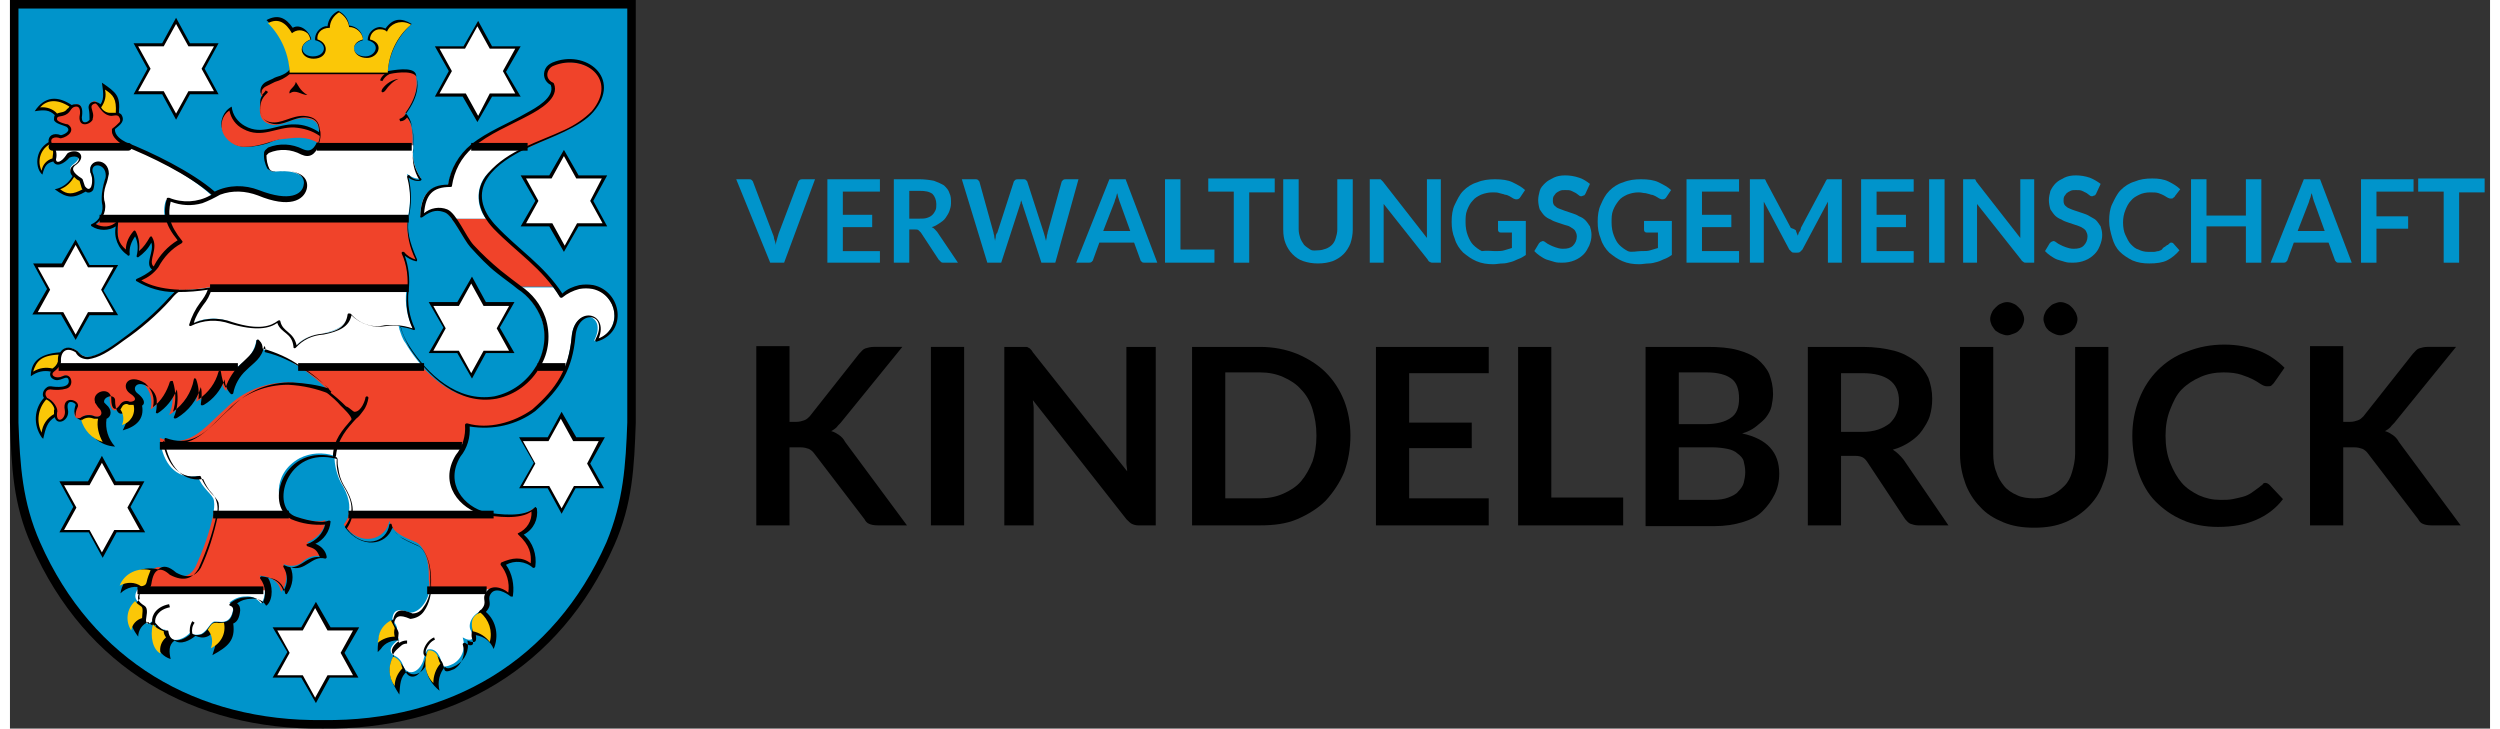 <?xml version="1.0" encoding="utf-8" standalone="no"?><!-- Generator: Adobe Illustrator 26.2.0, SVG Export Plug-In . SVG Version: 6.00 Build 0)  --><svg xmlns="http://www.w3.org/2000/svg" xmlns:xlink="http://www.w3.org/1999/xlink" height="51" id="Ebene_1" style="enable-background:new 0 0 321 94.3;" version="1.1" viewBox="0 0 321 94.3" width="175" x="0px" xml:space="preserve" y="0px">
<rect x="0" y="0" width="321" height="94.3" fill="#333333" stroke="none"/>
<style type="text/css">
	.st0{enable-background:new    ;}
	.st1{fill:#0094CB;}
	.st2{clip-path:url(#SVGID_00000033346266386357085550000001508326809301885096_);}
	.st3{fill:#F0432A;}
	.st4{fill:#FFFFFF;}
	.st5{fill:#FBC707;}
	.st6{fill:none;stroke:#000000;stroke-linecap:round;}
	.st7{fill:none;stroke:#000000;}
</style>
<g id="Gruppe_73" transform="translate(-214 -23)">
	<g id="Gruppe_12" transform="translate(0 17)">
		<g class="st0">
			<path class="st1" d="M308,29.2h1.6c0.2,0,0.3,0,0.4,0.1s0.2,0.2,0.2,0.3l2.5,6.6c0.1,0.2,0.2,0.5,0.2,0.7     c0.1,0.3,0.2,0.5,0.2,0.8c0.1-0.6,0.3-1.1,0.4-1.5l2.5-6.6c0-0.1,0.1-0.2,0.2-0.3c0.1-0.1,0.3-0.1,0.4-0.1h1.6L314.2,40h-1.8     L308,29.2z"/>
			<path class="st1" d="M326.6,29.2v1.6h-4.8v3h3.8v1.6h-3.8v3.1h4.8V40h-6.8V29.2H326.6z"/>
			<path class="st1" d="M330.4,35.8V40h-2V29.2h3.3c0.7,0,1.4,0.1,1.9,0.2c0.5,0.2,1,0.4,1.3,0.6c0.3,0.3,0.6,0.6,0.7,1     c0.2,0.4,0.2,0.8,0.2,1.3c0,0.4-0.1,0.7-0.2,1c-0.1,0.3-0.3,0.6-0.5,0.9c-0.2,0.3-0.5,0.5-0.8,0.7c-0.3,0.2-0.6,0.4-1,0.5     c0.3,0.1,0.5,0.4,0.7,0.6l2.7,4h-1.8c-0.2,0-0.3,0-0.4-0.1c-0.1-0.1-0.2-0.2-0.3-0.3l-2.3-3.5c-0.1-0.1-0.2-0.2-0.3-0.3     c-0.1-0.1-0.3-0.1-0.5-0.1H330.4z M330.4,34.3h1.3c0.4,0,0.7,0,1-0.1c0.3-0.1,0.5-0.2,0.7-0.4c0.2-0.2,0.3-0.4,0.4-0.6     c0.1-0.2,0.1-0.5,0.1-0.8c0-0.5-0.2-1-0.5-1.3c-0.4-0.3-0.9-0.4-1.7-0.4h-1.3V34.3z"/>
			<path class="st1" d="M337.2,29.2h1.7c0.2,0,0.3,0,0.4,0.1c0.1,0.1,0.2,0.2,0.2,0.3l1.8,6.5c0,0.2,0.1,0.3,0.1,0.5     s0.1,0.4,0.1,0.6c0-0.2,0.1-0.4,0.1-0.6c0-0.2,0.1-0.4,0.2-0.5l2.1-6.5c0-0.1,0.1-0.2,0.2-0.3c0.1-0.1,0.3-0.1,0.4-0.1h0.6     c0.2,0,0.3,0,0.4,0.1c0.1,0.1,0.2,0.2,0.2,0.3l2.1,6.5c0.1,0.3,0.2,0.7,0.3,1.1c0-0.2,0.1-0.4,0.1-0.6c0-0.2,0.1-0.3,0.1-0.5     l1.8-6.5c0-0.1,0.1-0.2,0.2-0.3c0.1-0.1,0.3-0.1,0.4-0.1h1.6L349.3,40h-1.8l-2.4-7.4c0-0.1-0.1-0.2-0.1-0.3     c0-0.1-0.1-0.2-0.1-0.4c0,0.1-0.1,0.2-0.1,0.4c0,0.1-0.1,0.2-0.1,0.3l-2.4,7.4h-1.8L337.2,29.2z"/>
			<path class="st1" d="M362.5,40h-1.6c-0.2,0-0.3,0-0.4-0.1c-0.1-0.1-0.2-0.2-0.2-0.3l-0.8-2.2H355l-0.8,2.2c0,0.1-0.1,0.2-0.2,0.3     c-0.1,0.1-0.3,0.1-0.4,0.1h-1.6l4.3-10.8h2.1L362.5,40z M355.5,35.9h3.5l-1.3-3.6c-0.1-0.2-0.1-0.3-0.2-0.6     c-0.1-0.2-0.1-0.5-0.2-0.7c-0.1,0.3-0.1,0.5-0.2,0.7c-0.1,0.2-0.1,0.4-0.2,0.6L355.5,35.9z"/>
			<path class="st1" d="M365.6,38.3h4.3V40h-6.4V29.2h2V38.3z"/>
			<path class="st1" d="M377.7,29.2v1.7h-3.3V40h-2v-9.2h-3.3v-1.7H377.7z"/>
			<path class="st1" d="M383.3,38.4c0.4,0,0.7-0.1,1-0.2s0.6-0.3,0.8-0.5c0.2-0.2,0.4-0.5,0.5-0.9c0.1-0.3,0.2-0.7,0.2-1.1v-6.5h2     v6.5c0,0.6-0.1,1.2-0.3,1.8c-0.2,0.5-0.5,1-0.9,1.4s-0.9,0.7-1.4,0.9c-0.6,0.2-1.2,0.3-1.9,0.3c-0.7,0-1.3-0.1-1.9-0.3     c-0.6-0.2-1-0.5-1.4-0.9s-0.7-0.9-0.9-1.4c-0.2-0.5-0.3-1.1-0.3-1.8v-6.5h2v6.5c0,0.4,0.1,0.8,0.2,1.1s0.3,0.6,0.5,0.9     c0.2,0.2,0.5,0.4,0.8,0.6S383,38.4,383.3,38.4z"/>
			<path class="st1" d="M391.2,29.2c0.1,0,0.1,0,0.2,0c0,0,0.1,0.1,0.1,0.1c0,0,0.1,0.1,0.2,0.2l5.7,7.3c0-0.2,0-0.3,0-0.5     c0-0.2,0-0.3,0-0.5v-6.6h1.8V40h-1c-0.2,0-0.3,0-0.4-0.1c-0.1,0-0.2-0.1-0.3-0.3l-5.7-7.2c0,0.2,0,0.3,0,0.5c0,0.2,0,0.3,0,0.4     V40h-1.8V29.2h1.1C391,29.2,391.1,29.2,391.2,29.2z"/>
			<path class="st1" d="M406.2,38.5c0.5,0,0.9,0,1.2-0.1c0.3-0.1,0.7-0.2,1-0.3v-2H407c-0.1,0-0.2,0-0.3-0.1s-0.1-0.2-0.1-0.3v-1.1     h3.6V39c-0.3,0.2-0.6,0.4-0.9,0.5c-0.3,0.1-0.6,0.3-1,0.4s-0.7,0.2-1.1,0.2s-0.8,0.1-1.2,0.1c-0.8,0-1.5-0.1-2.2-0.4     c-0.7-0.3-1.2-0.7-1.7-1.1c-0.5-0.5-0.9-1.1-1.1-1.8c-0.3-0.7-0.4-1.4-0.4-2.2c0-0.8,0.1-1.6,0.4-2.2s0.6-1.3,1.1-1.8     s1.1-0.9,1.8-1.1c0.7-0.3,1.5-0.4,2.3-0.4c0.9,0,1.7,0.1,2.3,0.4c0.6,0.3,1.2,0.6,1.6,1l-0.6,0.9c-0.1,0.2-0.3,0.3-0.5,0.3     c-0.1,0-0.2,0-0.4-0.1c-0.2-0.1-0.3-0.2-0.5-0.3s-0.4-0.2-0.6-0.2c-0.2-0.1-0.4-0.1-0.7-0.2s-0.5-0.1-0.9-0.1     c-0.5,0-1,0.1-1.5,0.3c-0.4,0.2-0.8,0.4-1.1,0.8c-0.3,0.3-0.5,0.7-0.7,1.2c-0.2,0.5-0.2,1-0.2,1.6c0,0.6,0.1,1.2,0.3,1.7     s0.4,0.9,0.7,1.2c0.3,0.3,0.7,0.6,1.1,0.8C405.2,38.4,405.7,38.5,406.2,38.5z"/>
			<path class="st1" d="M417.9,31.1c-0.1,0.1-0.1,0.2-0.2,0.2s-0.2,0.1-0.3,0.1c-0.1,0-0.2,0-0.3-0.1c-0.1-0.1-0.3-0.2-0.4-0.3     c-0.2-0.1-0.4-0.2-0.6-0.3c-0.2-0.1-0.5-0.1-0.8-0.1c-0.3,0-0.5,0-0.7,0.1c-0.2,0.1-0.4,0.2-0.5,0.3c-0.1,0.1-0.2,0.3-0.3,0.4     c-0.1,0.2-0.1,0.4-0.1,0.6c0,0.3,0.1,0.5,0.2,0.6s0.3,0.3,0.6,0.4s0.5,0.2,0.8,0.3s0.6,0.2,0.9,0.3s0.6,0.2,0.9,0.4     c0.3,0.1,0.6,0.3,0.8,0.5s0.4,0.5,0.6,0.8c0.1,0.3,0.2,0.7,0.2,1.1c0,0.5-0.1,0.9-0.3,1.4c-0.2,0.4-0.4,0.8-0.7,1.1     c-0.3,0.3-0.7,0.6-1.2,0.8c-0.5,0.2-1,0.3-1.6,0.3c-0.3,0-0.7,0-1-0.1s-0.7-0.2-1-0.3s-0.6-0.3-0.9-0.5s-0.5-0.4-0.7-0.6l0.6-1     c0.1-0.1,0.1-0.1,0.2-0.2c0.1,0,0.2-0.1,0.3-0.1c0.1,0,0.3,0.1,0.4,0.2c0.1,0.1,0.3,0.2,0.5,0.3s0.4,0.2,0.7,0.3s0.6,0.2,1,0.2     c0.6,0,1-0.1,1.3-0.4s0.5-0.7,0.5-1.2c0-0.3-0.1-0.5-0.2-0.7c-0.1-0.2-0.3-0.3-0.6-0.5s-0.5-0.2-0.8-0.3     c-0.3-0.1-0.6-0.2-0.9-0.3c-0.3-0.1-0.6-0.2-0.9-0.4c-0.3-0.1-0.6-0.3-0.8-0.5c-0.2-0.2-0.4-0.5-0.6-0.8     c-0.1-0.3-0.2-0.8-0.2-1.2c0-0.4,0.1-0.8,0.2-1.2s0.4-0.7,0.7-1c0.3-0.3,0.7-0.5,1.1-0.7c0.4-0.2,0.9-0.3,1.5-0.3     c0.6,0,1.2,0.1,1.8,0.3s1,0.5,1.4,0.8L417.9,31.1z"/>
			<path class="st1" d="M425.1,38.5c0.5,0,0.9,0,1.2-0.1c0.3-0.1,0.7-0.2,1-0.3v-2h-1.4c-0.1,0-0.2,0-0.3-0.1     c-0.1-0.1-0.1-0.2-0.1-0.3v-1.1h3.6V39c-0.3,0.2-0.6,0.4-0.9,0.5s-0.6,0.3-1,0.4s-0.7,0.2-1.1,0.2s-0.8,0.1-1.2,0.1     c-0.8,0-1.5-0.1-2.2-0.4c-0.7-0.3-1.2-0.7-1.7-1.1c-0.5-0.5-0.9-1.1-1.1-1.8c-0.3-0.7-0.4-1.4-0.4-2.2c0-0.8,0.1-1.6,0.4-2.2     c0.3-0.7,0.6-1.3,1.1-1.8c0.5-0.5,1.1-0.9,1.8-1.1c0.7-0.3,1.5-0.4,2.3-0.4c0.9,0,1.7,0.1,2.3,0.4s1.2,0.6,1.6,1l-0.6,0.9     c-0.1,0.2-0.3,0.3-0.5,0.3c-0.1,0-0.2,0-0.4-0.1c-0.2-0.1-0.3-0.2-0.5-0.3s-0.4-0.2-0.6-0.2c-0.2-0.1-0.4-0.1-0.7-0.2     c-0.3,0-0.5-0.1-0.9-0.1c-0.5,0-1,0.1-1.5,0.3c-0.4,0.2-0.8,0.4-1.1,0.8s-0.5,0.7-0.7,1.2c-0.2,0.5-0.2,1-0.2,1.6     c0,0.6,0.1,1.2,0.3,1.7c0.2,0.5,0.4,0.9,0.7,1.2s0.7,0.6,1.1,0.8S424.6,38.5,425.1,38.5z"/>
			<path class="st1" d="M437.8,29.2v1.6H433v3h3.8v1.6H433v3.1h4.8V40H431V29.2H437.8z"/>
			<path class="st1" d="M445.2,36c0.1,0.2,0.1,0.3,0.2,0.5c0.1-0.2,0.1-0.4,0.2-0.5s0.2-0.3,0.2-0.5l3.2-6c0-0.1,0.1-0.1,0.1-0.2     c0,0,0.1-0.1,0.1-0.1c0.1,0,0.1,0,0.2,0c0.1,0,0.1,0,0.2,0h1.5V40h-1.8v-7c0-0.1,0-0.3,0-0.4c0-0.2,0-0.3,0-0.5l-3.3,6.2     c-0.1,0.1-0.2,0.2-0.3,0.3c-0.1,0.1-0.3,0.1-0.4,0.1h-0.3c-0.2,0-0.3,0-0.4-0.1s-0.2-0.2-0.3-0.3l-3.3-6.2c0,0.2,0,0.3,0,0.5     c0,0.2,0,0.3,0,0.4v7h-1.8V29.2h1.5c0.1,0,0.2,0,0.2,0c0.1,0,0.1,0,0.2,0c0.1,0,0.1,0.1,0.1,0.1s0.1,0.1,0.1,0.2l3.2,6     C445.1,35.7,445.2,35.8,445.2,36z"/>
			<path class="st1" d="M460.4,29.2v1.6h-4.8v3h3.8v1.6h-3.8v3.1h4.8V40h-6.8V29.2H460.4z"/>
			<path class="st1" d="M464.4,40h-2V29.2h2V40z"/>
			<path class="st1" d="M468.1,29.2c0.1,0,0.1,0,0.2,0s0.1,0.1,0.1,0.1c0,0,0.1,0.1,0.1,0.2l5.7,7.3c0-0.2,0-0.3,0-0.5     c0-0.2,0-0.3,0-0.5v-6.6h1.8V40h-1c-0.2,0-0.3,0-0.4-0.1s-0.2-0.1-0.3-0.3l-5.7-7.2c0,0.2,0,0.3,0,0.5c0,0.2,0,0.3,0,0.4V40h-1.8     V29.2h1.1C468,29.2,468,29.2,468.1,29.2z"/>
			<path class="st1" d="M484,31.1c-0.1,0.1-0.1,0.2-0.2,0.2c-0.1,0-0.2,0.1-0.3,0.1s-0.2,0-0.3-0.1c-0.1-0.1-0.3-0.2-0.4-0.3     c-0.2-0.1-0.4-0.2-0.6-0.3c-0.2-0.1-0.5-0.1-0.8-0.1c-0.3,0-0.5,0-0.7,0.1c-0.2,0.1-0.4,0.2-0.5,0.3c-0.1,0.1-0.2,0.3-0.3,0.4     c-0.1,0.2-0.1,0.4-0.1,0.6c0,0.3,0.1,0.5,0.2,0.6s0.3,0.3,0.6,0.4c0.2,0.1,0.5,0.2,0.8,0.3c0.3,0.1,0.6,0.2,0.9,0.3     s0.6,0.2,0.9,0.4s0.6,0.3,0.8,0.5c0.2,0.2,0.4,0.5,0.6,0.8c0.1,0.3,0.2,0.7,0.2,1.1c0,0.5-0.1,0.9-0.3,1.4s-0.4,0.8-0.7,1.1     c-0.3,0.3-0.7,0.6-1.2,0.8c-0.5,0.2-1,0.3-1.6,0.3c-0.3,0-0.7,0-1-0.1c-0.3-0.1-0.7-0.2-1-0.3c-0.3-0.1-0.6-0.3-0.9-0.5     s-0.5-0.4-0.7-0.6l0.6-1c0.1-0.1,0.1-0.1,0.2-0.2c0.1,0,0.2-0.1,0.3-0.1c0.1,0,0.3,0.1,0.4,0.2s0.3,0.2,0.5,0.3s0.4,0.2,0.7,0.3     s0.6,0.2,1,0.2c0.6,0,1-0.1,1.3-0.4c0.3-0.3,0.5-0.7,0.5-1.2c0-0.3-0.1-0.5-0.2-0.7c-0.1-0.2-0.3-0.3-0.6-0.5     c-0.2-0.1-0.5-0.2-0.8-0.3c-0.3-0.1-0.6-0.2-0.9-0.3c-0.3-0.1-0.6-0.2-0.9-0.4c-0.3-0.1-0.6-0.3-0.8-0.5     c-0.2-0.2-0.4-0.5-0.6-0.8c-0.1-0.3-0.2-0.8-0.2-1.2c0-0.4,0.1-0.8,0.2-1.2c0.2-0.4,0.4-0.7,0.7-1s0.7-0.5,1.1-0.7     c0.4-0.2,0.9-0.3,1.5-0.3c0.6,0,1.2,0.1,1.8,0.3c0.5,0.2,1,0.5,1.4,0.8L484,31.1z"/>
			<path class="st1" d="M493.7,37.4c0.1,0,0.2,0,0.3,0.1l0.8,0.9c-0.4,0.5-1,1-1.6,1.3c-0.6,0.3-1.4,0.4-2.3,0.4     c-0.8,0-1.5-0.1-2.2-0.4c-0.6-0.3-1.2-0.7-1.6-1.1c-0.5-0.5-0.8-1.1-1-1.8c-0.2-0.7-0.4-1.4-0.4-2.2c0-0.8,0.1-1.6,0.4-2.2     s0.6-1.3,1.1-1.8c0.5-0.5,1.1-0.9,1.8-1.1c0.7-0.3,1.4-0.4,2.3-0.4c0.8,0,1.5,0.1,2.1,0.4c0.6,0.3,1.1,0.6,1.5,1l-0.7,0.9     c0,0.1-0.1,0.1-0.2,0.2s-0.1,0.1-0.3,0.1c-0.1,0-0.2,0-0.4-0.1s-0.3-0.2-0.5-0.3c-0.2-0.1-0.4-0.2-0.7-0.3     c-0.3-0.1-0.6-0.1-1.1-0.1c-0.5,0-1,0.1-1.4,0.3c-0.4,0.2-0.8,0.4-1.1,0.8c-0.3,0.3-0.5,0.7-0.7,1.2c-0.2,0.5-0.3,1-0.3,1.6     c0,0.6,0.1,1.2,0.3,1.6s0.4,0.9,0.7,1.2s0.6,0.6,1,0.7c0.4,0.2,0.8,0.3,1.3,0.3c0.3,0,0.5,0,0.7,0c0.2,0,0.4-0.1,0.6-0.1     c0.2-0.1,0.4-0.1,0.5-0.3s0.3-0.2,0.5-0.4c0,0,0.1-0.1,0.2-0.1C493.5,37.5,493.6,37.4,493.7,37.4z"/>
			<path class="st1" d="M505.4,40h-2v-4.7h-5.1V40h-2V29.2h2v4.7h5.1v-4.7h2V40z"/>
			<path class="st1" d="M517.1,40h-1.6c-0.2,0-0.3,0-0.4-0.1c-0.1-0.1-0.2-0.2-0.2-0.3l-0.8-2.2h-4.5l-0.8,2.2     c0,0.1-0.1,0.2-0.2,0.3s-0.3,0.1-0.4,0.1h-1.6l4.3-10.8h2.1L517.1,40z M510.1,35.9h3.5l-1.3-3.6c-0.1-0.2-0.1-0.3-0.2-0.6     s-0.1-0.5-0.2-0.7c-0.1,0.3-0.1,0.5-0.2,0.7c-0.1,0.2-0.1,0.4-0.2,0.6L510.1,35.9z"/>
			<path class="st1" d="M525.1,29.2v1.6h-4.8V34h4.1v1.6h-4.1V40h-2V29.2H525.1z"/>
			<path class="st1" d="M534.3,29.2v1.7H531V40h-2v-9.2h-3.3v-1.7H534.3z"/>
		</g>
		<g class="st0">
			<path d="M314.8,60.6h1c0.4,0,0.7-0.1,1-0.2c0.3-0.1,0.5-0.3,0.7-0.5l6.4-8.1c0.3-0.3,0.5-0.6,0.8-0.7c0.3-0.1,0.7-0.2,1.1-0.2     h3.7l-7.8,9.6c-0.2,0.3-0.5,0.5-0.7,0.8c-0.2,0.2-0.5,0.4-0.7,0.5c0.4,0.1,0.7,0.3,1,0.5c0.3,0.2,0.6,0.5,0.8,0.9l8,10.8h-3.8     c-0.5,0-0.9-0.1-1.1-0.2c-0.3-0.1-0.5-0.4-0.6-0.6l-6.5-8.5c-0.2-0.3-0.5-0.5-0.7-0.6c-0.3-0.1-0.6-0.2-1.1-0.2h-1.4V74h-4.3     V50.8h4.3V60.6z"/>
			<path d="M337.5,74h-4.3V50.9h4.3V74z"/>
			<path d="M345.5,50.9c0.1,0,0.2,0,0.3,0.1c0.1,0,0.2,0.1,0.3,0.2c0.1,0.1,0.2,0.2,0.3,0.4L358.6,67c0-0.4-0.1-0.7-0.1-1.1     s0-0.7,0-1V50.9h3.8V74H360c-0.3,0-0.6-0.1-0.8-0.2c-0.2-0.1-0.4-0.3-0.7-0.6l-12.1-15.4c0,0.3,0.1,0.7,0.1,1s0,0.6,0,0.9V74     h-3.8V50.9h2.3C345.2,50.9,345.3,50.9,345.5,50.9z"/>
			<path d="M387.5,62.4c0,1.7-0.3,3.3-0.8,4.7c-0.6,1.4-1.4,2.6-2.4,3.7c-1,1-2.3,1.8-3.7,2.4c-1.4,0.6-3,0.8-4.8,0.8h-8.8V50.9h8.8     c1.7,0,3.3,0.3,4.8,0.9c1.4,0.6,2.7,1.4,3.7,2.4c1,1,1.8,2.2,2.4,3.7C387.2,59.2,387.5,60.7,387.5,62.4z M383.1,62.4     c0-1.3-0.2-2.4-0.5-3.4c-0.3-1-0.8-1.9-1.5-2.6c-0.6-0.7-1.4-1.2-2.3-1.6c-0.9-0.4-1.9-0.6-3-0.6h-4.5v16.3h4.5     c1.1,0,2.1-0.2,3-0.6c0.9-0.4,1.7-0.9,2.3-1.6c0.6-0.7,1.1-1.6,1.5-2.6C382.9,64.8,383.1,63.7,383.1,62.4z"/>
			<path d="M405.4,50.9v3.4h-10.3v6.4h8.1V64h-8.1v6.5h10.3V74h-14.6V50.9H405.4z"/>
			<path d="M413.5,70.4h9.3V74h-13.6V50.9h4.3V70.4z"/>
			<path d="M425.7,74V50.9h8c1.5,0,2.8,0.1,3.9,0.4c1.1,0.3,2,0.7,2.6,1.2s1.2,1.2,1.5,1.9c0.3,0.8,0.5,1.6,0.5,2.6     c0,0.5-0.1,1.1-0.2,1.6s-0.4,1-0.7,1.4c-0.3,0.4-0.8,0.8-1.3,1.2c-0.5,0.4-1.1,0.7-1.8,0.9c3.2,0.7,4.8,2.4,4.8,5.2     c0,1-0.2,1.9-0.6,2.7s-0.9,1.5-1.6,2.2s-1.6,1.1-2.6,1.4c-1,0.3-2.2,0.5-3.6,0.5H425.7z M430,60.9h3.4c1.5,0,2.6-0.3,3.3-0.8     c0.8-0.5,1.1-1.4,1.1-2.5c0-1.2-0.3-2.1-1-2.6c-0.7-0.5-1.7-0.8-3.2-0.8H430V60.9z M430,63.9v6.8h4.4c0.8,0,1.5-0.1,2-0.3     c0.5-0.2,1-0.4,1.3-0.8c0.3-0.3,0.6-0.7,0.7-1.1c0.1-0.4,0.2-0.9,0.2-1.4c0-0.5-0.1-1-0.2-1.4s-0.4-0.7-0.8-1     c-0.3-0.3-0.8-0.5-1.3-0.6s-1.2-0.2-1.9-0.2H430z"/>
			<path d="M451,65v9h-4.3V50.9h7.1c1.6,0,2.9,0.2,4.1,0.5c1.1,0.3,2,0.8,2.8,1.4c0.7,0.6,1.2,1.3,1.6,2.1c0.3,0.8,0.5,1.7,0.5,2.7     c0,0.8-0.1,1.5-0.3,2.2c-0.2,0.7-0.6,1.3-1,1.9c-0.4,0.6-1,1.1-1.6,1.5c-0.6,0.4-1.4,0.8-2.2,1c0.5,0.3,1,0.8,1.4,1.3l5.8,8.5     h-3.9c-0.4,0-0.7-0.1-1-0.2c-0.3-0.1-0.5-0.4-0.7-0.6l-4.9-7.4c-0.2-0.3-0.4-0.5-0.6-0.6c-0.2-0.1-0.5-0.2-1-0.2H451z M451,61.9     h2.7c0.8,0,1.5-0.1,2.1-0.3c0.6-0.2,1.1-0.5,1.5-0.8c0.4-0.4,0.7-0.8,0.9-1.3s0.3-1,0.3-1.6c0-1.2-0.4-2.1-1.2-2.7     c-0.8-0.6-2-0.9-3.5-0.9H451V61.9z"/>
			<path d="M476,70.5c0.8,0,1.6-0.1,2.2-0.4c0.7-0.3,1.2-0.7,1.7-1.2c0.5-0.5,0.8-1.1,1-1.8s0.4-1.5,0.4-2.4V50.9h4.3v13.9     c0,1.4-0.2,2.6-0.7,3.8c-0.4,1.2-1.1,2.2-1.9,3c-0.8,0.8-1.8,1.5-3,2s-2.5,0.7-4,0.7c-1.5,0-2.8-0.2-4-0.7s-2.2-1.1-3-2     c-0.8-0.8-1.5-1.9-1.9-3s-0.7-2.4-0.7-3.8V50.9h4.3v13.8c0,0.9,0.1,1.7,0.4,2.4c0.2,0.7,0.6,1.3,1,1.8c0.4,0.5,1,0.9,1.7,1.2     C474.4,70.4,475.2,70.5,476,70.5z M474.7,47.3c0,0.3-0.1,0.6-0.2,0.8c-0.1,0.3-0.3,0.5-0.5,0.7c-0.2,0.2-0.4,0.3-0.7,0.4     c-0.3,0.1-0.5,0.2-0.8,0.2c-0.3,0-0.5-0.1-0.8-0.2c-0.3-0.1-0.5-0.3-0.7-0.4c-0.2-0.2-0.3-0.4-0.5-0.7c-0.1-0.3-0.2-0.5-0.2-0.8     s0.1-0.6,0.2-0.8c0.1-0.3,0.3-0.5,0.5-0.7c0.2-0.2,0.4-0.4,0.7-0.5c0.2-0.1,0.5-0.2,0.8-0.2c0.3,0,0.6,0.1,0.8,0.2     c0.3,0.1,0.5,0.3,0.7,0.5c0.2,0.2,0.4,0.4,0.5,0.7C474.6,46.8,474.7,47,474.7,47.3z M481.6,47.3c0,0.3-0.1,0.6-0.2,0.8     c-0.1,0.3-0.3,0.5-0.5,0.7c-0.2,0.2-0.4,0.3-0.7,0.4c-0.3,0.1-0.5,0.2-0.8,0.2c-0.3,0-0.6-0.1-0.8-0.2c-0.3-0.1-0.5-0.3-0.7-0.4     c-0.2-0.2-0.4-0.4-0.5-0.7c-0.1-0.3-0.2-0.5-0.2-0.8s0.1-0.6,0.2-0.8c0.1-0.3,0.3-0.5,0.5-0.7s0.4-0.4,0.7-0.5     c0.3-0.1,0.5-0.2,0.8-0.2c0.3,0,0.6,0.1,0.8,0.2c0.3,0.1,0.5,0.3,0.7,0.5c0.2,0.2,0.3,0.4,0.5,0.7     C481.5,46.8,481.6,47,481.6,47.3z"/>
			<path d="M505.9,68.5c0.2,0,0.4,0.1,0.6,0.3l1.7,1.8c-0.9,1.2-2.1,2.1-3.5,2.7c-1.4,0.6-3,0.9-4.9,0.9c-1.7,0-3.3-0.3-4.6-0.9     c-1.4-0.6-2.5-1.4-3.5-2.4c-1-1-1.7-2.3-2.2-3.7c-0.5-1.5-0.8-3-0.8-4.8c0-1.7,0.3-3.3,0.9-4.8s1.4-2.7,2.4-3.7     c1-1,2.3-1.9,3.8-2.4c1.5-0.6,3.1-0.9,4.8-0.9c1.7,0,3.2,0.3,4.5,0.8c1.3,0.5,2.4,1.3,3.3,2.2l-1.4,2c-0.1,0.1-0.2,0.2-0.3,0.3     s-0.3,0.1-0.6,0.1c-0.2,0-0.5-0.1-0.8-0.3c-0.3-0.2-0.6-0.4-1-0.6c-0.4-0.2-0.9-0.4-1.5-0.6c-0.6-0.2-1.4-0.3-2.3-0.3     c-1.1,0-2.1,0.2-3,0.6c-0.9,0.4-1.7,0.9-2.4,1.6S494,58,493.6,59s-0.6,2.1-0.6,3.4c0,1.3,0.2,2.5,0.6,3.5s0.9,1.9,1.5,2.6     s1.4,1.2,2.2,1.6c0.9,0.4,1.8,0.6,2.8,0.6c0.6,0,1.1,0,1.6-0.1c0.5-0.1,0.9-0.2,1.3-0.3s0.8-0.3,1.1-0.5s0.7-0.5,1.1-0.8     c0.1-0.1,0.2-0.2,0.3-0.2C505.6,68.6,505.7,68.5,505.9,68.5z"/>
			<path d="M515.9,60.6h1c0.4,0,0.7-0.1,1-0.2c0.3-0.1,0.5-0.3,0.7-0.5l6.4-8.1c0.3-0.3,0.5-0.6,0.8-0.7c0.3-0.1,0.7-0.2,1.1-0.2     h3.7l-7.8,9.6c-0.2,0.3-0.5,0.5-0.7,0.8c-0.2,0.2-0.5,0.4-0.7,0.5c0.4,0.1,0.7,0.3,1,0.5c0.3,0.2,0.6,0.5,0.8,0.9l8,10.8h-3.8     c-0.5,0-0.9-0.1-1.1-0.2c-0.3-0.1-0.5-0.4-0.6-0.6l-6.5-8.5c-0.2-0.3-0.5-0.5-0.7-0.6c-0.3-0.1-0.6-0.2-1.1-0.2h-1.4V74h-4.3     V50.8h4.3V60.6z"/>
		</g>
	</g>
	<g id="Gruppe_11" transform="translate(-59 23)">
		<g id="Gruppe_10" transform="translate(273)">
			<g>
				<defs>
					<rect height="94.3" id="SVGID_1_" width="81"/>
				</defs>
				<clipPath id="SVGID_00000135684085294257856380000003754035758287329706_">
					<use style="overflow:visible;" xlink:href="#SVGID_1_"/>
				</clipPath>
				<g id="Gruppe_9" style="clip-path:url(#SVGID_00000135684085294257856380000003754035758287329706_);">
					<path d="M40.5,94.3C23.8,94.5,9.8,86.5,2.8,70.6C0.4,65.3,0.2,60.4,0,54.7V0h81v54.7       c-0.2,5.7-0.4,10.5-2.8,15.9C71.2,86.5,57.2,94.5,40.5,94.3L40.5,94.3z" id="Pfad_2561"/>
					<path class="st1" d="M79.9,54.7V1.1H1.1v53.6C1.3,60.2,1.6,65,3.9,70.2c6.8,15.4,20.4,23.2,36.6,23       c16.3,0.2,29.9-7.6,36.7-23C79.4,64.9,79.7,60.2,79.9,54.7" id="Pfad_2562"/>
					<path class="st3" d="M5.5,18.9c-0.1-0.1-0.2-0.2-0.2-0.3c-0.2-0.8,0.4-1.3,1.3-0.9c1-0.1,1.5-0.9,0.8-1.4       C7,16,6,15.8,5.9,15.4c-0.1-0.8,0.7-0.5,1.4-0.9c0.7-0.4,0.4-0.9,1.3-1c0.7-0.1,0.8,0.7,0.6,1.5c-0.1,1.3,1.1,0.9,1.3,0.3       c0.2-1.3-0.7-1.9,0.4-2.2c0.5-0.1,0.9,1.1,1.6,1.4c0.8,0.4,1.3-0.2,1.7,0.4c0.5,0.8,0,1-0.8,1.7c0,0.2-0.4,0.9,1.4,2       c0.2,0.1,0.5,0.1,0.5,0.1L5.5,18.9L5.5,18.9z M25.8,37.2c-3,0.6-6.9,0.6-9.3-1c1-0.3,1.8-0.9,2.4-1.7c0.7-1.4,1.8-2.5,3.1-3.2       c-0.8-0.8-1.3-1.8-1.6-2.9h31.1c-0.2,1.4,0,2.7,1.1,5.3c-0.7-0.2-1.4-0.6-1.9-1.2c0.6,1.5,0.9,3.1,0.8,4.8H25.8z M59.7,18.9       c2.6-2.1,6.8-3.5,9.3-5.4c1.3-1,1.3-1.9,1.1-2.5c-0.7-0.3-1-1.1-0.7-1.8c0.2-0.3,0.5-0.6,0.8-0.7c1.6-0.7,3.4-0.6,4.9,0.3       c1.4,0.9,2.6,3.1,0.2,5.8c-1.6,1.9-5.4,3.2-7.1,4c-0.3,0.1-0.5,0.2-0.8,0.4L59.7,18.9z M61.7,28.3c0.3,0.4,0.6,0.8,0.9,1.1       c2.9,3,5.6,4.6,7.8,7.7h-4.8c-2.2-1.6-4.2-3.4-6.1-5.3c-0.7-0.8-1.5-2.4-2.3-3.5L61.7,28.3z M20.4,28.3       c0.3,1.1,0.9,2.1,1.6,2.9c-1.3,0.7-2.4,1.9-3.1,3.2c-0.1,0.1-0.1,0.2-0.2,0.3c-1.3-0.7,0.5-2.4-0.3-3.8       c-0.4,0.8-1.1,1.6-1.8,2.2c0.3-1,0.2-2-0.3-2.9c-0.7,0.7-1,1.7-0.9,2.7c-1.3-1.1-1.6-1.7-1.4-3.9c-0.9,0.8-2.2,0.9-3.2,0.2       c0.4-0.1,0.8-0.4,1-0.8L20.4,28.3z M6.1,47.5h23.6c-0.9,0.8-1.5,1.9-1.7,3.1c-0.6-0.5-0.5-1.1-0.9-2.5c-0.5,1.6-1.5,3.1-3,3.9       c0.2-1,0.1-2-0.2-2.9c-0.4,1.9-1.6,3.6-3.3,4.6c0.6-1.4,0.6-2.9,0.2-4.3c-0.4,1.5-1.3,2.7-2.6,3.6c0.3-1.2,0-2.4-0.9-3.3       c-2-1.3-2.8,0.2-1.8,1c1.1,0.8,1,1.5-0.1,1.5c-0.3-0.2-0.8-0.1-1,0.2c-0.6,1-1.5,1.2-1.5-1c-0.3-1.1-2.1-0.5-1.8,0.6l0.4,0.4       c0.9,0.7,0.5,1.8-0.6,1.5c-0.6-0.3-1.2-0.2-1.7,0.2c-1,0.3-1-0.6-0.6-1.6C8.8,51.9,7,51.2,7.3,53c0.3,1.4-1.6,2.1-1.4,0.2       c0.2-0.4-0.4-1.4-1.2-1.7c-0.3-0.3-0.4-0.8-0.1-1.1c0.2-0.2,0.4-0.3,0.6-0.3c0.7,0.1,1.3,0.1,2-0.1c0.8-0.3,0.6-1.8-0.4-1.3       c-1.1,0.6-2-0.2-1.3-0.9C5.8,47.8,5.9,47.6,6.1,47.5L6.1,47.5z M16.5,76.4c0.4-0.5,1.3-0.1,1.4-1c0.3-2.2,1.4-2.5,2.7-1.3       c1.7,1,2.8,0.4,3.4-0.7c1-2.2,1.8-4.4,2.3-6.7h10c0.1,0.1,0.2,0.1,0.3,0.1c1.8,0.6,3.5,0.9,4.2,0.5c0.1,1.4-1.4,2.6-2.4,2.9       c0.8,0.2,1.4,0.3,1.9,1.8c-0.8-0.2-1.7,0.1-2.3,0.6c-0.7,0.7-1.7,0.8-2.6,0.4c0.6,1.1,0.5,2.6-0.3,3.6c-0.4-1.8-1.9-2-2.8-2.1       c0.5,0.6,0.7,1.3,0.7,2L16.5,76.4 M63,66.6c1.8,0.2,3.8,0.1,4.7-0.8c0.2,1.4-0.5,2.8-1.8,3.3c1.6,1.6,1.8,2.7,1.6,4.1       c-1.3-1.1-2.4-1-3.9-0.3c0.9,1.1,1.2,2.6,1,4c-1-0.9-2-1-2.5-0.6h-7.9c0.1-0.4,0.1-0.9,0-1.3c0.1-2.9-0.8-4.4-1.6-4.8       c-0.8-0.4-3.1-1-3.5-2.8c-0.4,2.5-3.8,3.5-5.9,0.5c0.3-0.4,0.5-0.8,0.7-1.3L63,66.6z M53.4,47.5c2.5,2.8,5.7,4.6,9.2,4       c2.3-0.5,4.3-1.9,5.5-4h3.8c-0.9,2.2-2.4,4.2-4.3,5.6c-2.4,1.7-5.8,2.7-8.6,1.9c0.1,0.8,0,1.7-0.3,2.5H19.5       c0-0.2-0.1-0.5-0.1-0.8c3.9,1.4,5.7-1.3,8.6-3.9c2.1-2.1,4.9-3.3,7.9-3.3c1.9,0,3.7,0.4,5.5,1.2c-1.2-1.2-2.5-2.3-3.9-3.2       L53.4,47.5z M39.7,18.9c0-0.1,0.1-0.2,0.1-0.3c0.2-0.6,0.3-1.2,0.2-1.7c-0.1-1-0.5-1.5-1.9-1.6c-1.7-0.1-2.9,1.2-4.4,0.8       c-1.6-0.4-1.4-2-1.3-2.7c0-0.3,0.2-0.6,0.4-0.8c0,0-0.1-0.1-0.2-0.1c-0.2-0.1-0.2-0.5-0.1-0.8c0.2-0.6,0.8-0.7,1.4-1       c0.8-0.3,1.6-0.7,2.3-1.2h12.9c0,0,3-0.7,3.4,0.2c0.2,0.7,0.5,2.5-1.4,5.1c0.9,0.9,1.1,2.2,1,4.2" id="Pfad_2563"/>
					<path class="st4" d="M25.8,37.2c-0.4,1.7-1.7,2.1-2.5,4.8c1.6-0.8,3.6-0.9,5.3-0.3c3.6,1.1,5.1,0.5,6.1-0.2       c0.4,1.6,1.9,1.3,2.2,3.4c0.9-1,2.1-1.6,3.4-1.7c2.1-0.3,3.3-1.1,3.5-2.7c1.1,1.3,2.9,1.9,4.5,1.6c0.7-0.1,1.3-0.1,2,0       c0,0.2,0.1,0.3,0.1,0.5c0.2,0.6,0.4,1.3,0.8,1.8c0.1,0.2,0.2,0.3,0.3,0.5c0.5,0.8,1.1,1.6,1.7,2.3l0.2,0.2H37.4L37,47.2       c-1.4-1-3-1.7-4.7-2.1c0.1-0.4,0-0.9-0.4-1.1c-0.2,1.3-0.9,2.4-2,3.1l0,0l-0.1,0.1c-0.1,0.1-0.1,0.1-0.2,0.2H6.1       c0.1-0.1,0.1-0.1,0.2-0.2c0.1-0.1,0.1-0.3,0.2-0.4c-0.1-1.4,0.6-2.3,2.2-1.4c0.3,0.5,0.9,0.8,1.5,0.8c1.4-0.2,2.6-0.9,4.6-2.4       c2.3-1.7,4.5-3.6,6.4-5.7c0.3-0.3,0.5-0.5,0.7-0.6C23,37.6,24.4,37.4,25.8,37.2 M57.2,28.3c-0.3-0.4-0.6-0.7-1-1       c-0.9-0.3-1.7-0.5-3.1,0.7c0.1-2.7,1-4,3.6-3.9c0.3-2,1.3-3.7,2.7-5c0.1-0.1,0.1-0.1,0.2-0.2h7.6c-2,0.8-3.9,2.1-5.4,3.6       c-1.5,1.6-1.5,4.1-0.2,5.8L57.2,28.3L57.2,28.3z M68.8,41.2c-0.6-1.6-1.7-3-3.2-4h4.8c0.3,0.4,0.5,0.8,0.8,1.2       c0.6-0.6,1.4-1,2.3-1.2c0.6-0.1,1.2-0.1,1.7,0c0.9,0.2,1.8,0.7,2.3,1.5c1.2,1.5,0.9,3.6-0.6,4.8c-0.4,0.3-0.8,0.5-1.3,0.6       c1.9-3.6-2.6-4.5-2.9-0.5c-0.1,1.3-0.4,2.7-0.8,3.9h-3.8C69.3,45.6,69.6,43.3,68.8,41.2L68.8,41.2z M11.7,28.3       c0.4-0.7,0.5-1.5,0.3-2.3c-0.3-1.3,0.6-3,0.5-3.5c0-1.9-2.4-1.9-2.1-0.3c0.7,1.8-0.1,3.2-1,2l-0.4-0.9       c-1.3-0.8-1.6-1.5-0.7-2.1c1.3-1,0.2-1.8-0.9-1.2c-0.8,1.2-1.6,1.3-1.8,0.8c-0.1-0.3,0.2-0.7,0-1.4c-0.1-0.2-0.2-0.3-0.3-0.5       h9.8c3.4,1.3,8.2,3.8,11,6.4c-1.7,1.2-3.9,1.4-5.9,0.6c-0.3,0.8-0.3,1.7-0.1,2.5L11.7,28.3L11.7,28.3z M33,76.4       c0,0.6-0.1,1.2-0.5,1.7c-0.5-0.6-1.2-1-2-0.9c-0.8,0-1.5,0.3-2.1,0.8c0.3,0.1,0.5,0.5,0.5,0.8c-0.4,2.5-2.1,1.4-2.6,1.7       c-0.5,0.3-0.7,1.1-1.6,1.6c-1.1,0.2-1.4-0.2-1.4-0.2c-0.9,1-2.9,1.6-3.2-0.4c-0.5,0.1-1.2-0.5-1.7-1.1       c-0.3,0.3-0.7,0.6-1.1-0.2c0-0.6,0.4-1.6-0.2-1.9c-0.8-0.5-1.1-1-0.7-1.8c0-0.1,0.1-0.1,0.1-0.2L33,76.4L33,76.4z M62.1,76.4       c-0.1,0.1-0.3,0.2-0.4,0.4c-0.5,0.9,0.4,1.2-0.6,2.3c-1.1,0.2-2,1.7-1.4,2.6c0.5,0.9,0.1,1.5-1.1,0.8c0.4,1.3,0,2.7-1.2,3.4       c-2,1-1.3-0.3-1.9-1.1c-0.3-0.6-0.9-0.9-1.5-0.7c-0.2,0.4-0.4,0.9-0.5,1.4c-0.6,1.7-2.1,2-2.6,0.7c-0.2-0.7-0.7-1.2-1.3-1.4       c-0.9-0.8,0.3-1.7,0.8-2.1c-0.5-0.1-0.4-0.7-0.3-1.4c-0.1-0.6-0.7-1.1-0.6-1.3c0.2-1.2,0.9-1.2,2.3-0.7c0.6,0,1.2-0.4,1.6-0.9       c0.5-0.6,0.8-1.3,0.9-2.1H62.1L62.1,76.4z M57.9,59c-2.2,3.7,0.5,6.7,3.4,7.4c0.5,0.1,1.1,0.2,1.8,0.2H43.8       c0.3-1.1,0.1-2.4-1-4.2C42.3,61.4,42,60.2,42,59c-1.5-0.5-3.1-0.4-4.5,0.3c-3.8,2.1-3,6.4-1.2,7.3h-10c0.1-0.6,0.2-1.2,0.1-1.8       c-0.1-0.8-1.5-1.5-2.1-3.2c-2.3,0.5-4.3-1.1-4.8-4.2h39.3C58.6,58,58.3,58.5,57.9,59L57.9,59z M25.7,37.2L25.7,37.2l25.7,0       c0,0.1,0,0.2-0.1,0.4l0,0c-0.2,1.7,0.1,3.5,0.9,5c-1.2-0.4-2.6-0.6-3.9-0.5c-1.7,0.4-3.4-0.2-4.5-1.6c-0.2,1.6-1.4,2.3-3.5,2.7       c-1.3,0.1-2.6,0.7-3.4,1.7c-0.3-2.1-1.8-1.8-2.2-3.4c-1,0.7-2.5,1.3-6.1,0.2c-1.7-0.7-3.6-0.6-5.3,0.3       C24.1,39.3,25.4,38.9,25.7,37.2 M20.4,28.3c-0.2-0.8-0.1-1.7,0.1-2.5c3.8,1.3,5.3-0.4,6.5-0.9c1.7-0.6,3.5-0.5,5.1,0.1       c4.1,1.6,5.8,0.5,6.1-0.7c0.2-0.9-0.2-2.4-3.8-2.1c-0.5,0-0.7,0-0.9-0.3c-0.3-0.6-0.4-1.3-0.4-1.9c0.1-0.3,0.2-0.3,0.3-0.5       c1.4-0.6,3-0.5,4.4,0.2c1,0.4,1.5,0.1,2-0.9h12.4l0,0.3c-0.2,1.4,0.2,2.8,1,4c-0.7,0.1-1.3-0.2-1.8-0.6       c0.5,1.8,0.5,3.8,0.1,5.6l0,0.2L20.4,28.3L20.4,28.3z" id="Pfad_2565"/>
					<path d="M61,78.9c0.9-1,0-1.3,0.6-2.2c0.6-1.1,2.1-0.7,2.9,0c0.2-1.3-0.2-2.6-1-3.6c0-0.1,0-0.2,0.1-0.3       c1.4-0.6,2.6-0.8,3.8,0.1c0.1-1.2-0.1-2.3-1.6-3.7c-0.1-0.1-0.1-0.2,0-0.2c0,0,0,0,0,0c1.1-0.5,1.8-1.6,1.7-2.8       c-1.5,1.1-4.5,0.7-6.3,0.4c-2.9-0.7-5.8-3.9-3.5-7.7c0.9-1.1,1.3-2.5,1.2-3.9c0-0.1,0.1-0.2,0.2-0.2c0,0,0,0,0.1,0       c2.7,0.8,6-0.1,8.4-1.8c3.2-2.8,4.7-5.2,5.1-9.4s4.9-3.2,3.5,0.2c3.2-1.3,2.4-5.7-0.8-6.4c-0.6-0.1-1.1-0.1-1.7,0       c-0.8,0.2-1.6,0.6-2.2,1.1c-0.1,0.1-0.2,0-0.3,0c-2.3-3.8-5.6-5.8-8.6-8.9c-1.9-2-2.8-4.8-0.7-7.2c2.6-3,6.5-4,9.9-5.6       c1.3-0.6,2.5-1.4,3.5-2.4c3.5-4.2-1-7.5-4.9-5.9c-0.6,0.2-1,0.9-0.8,1.5c0.1,0.3,0.4,0.6,0.7,0.7l0.1,0.1       c0.8,1.9-1.9,3.4-3.2,4.1c-2.4,1.3-5.2,2.4-7.3,4.2c-1.5,1.3-2.4,3-2.7,5c0,0,0,0.1-0.2,0.1c-2.3,0-3.2,1-3.4,3.4       c0.8-0.7,2-0.9,3-0.5c1.2,0.5,2.4,3.5,3.4,4.6c1.1,1.2,2.3,2.3,3.5,3.3c1,0.8,1.8,1.4,2.6,2c1.5,1,2.6,2.4,3.2,4.1       c0.7,2.1,0.5,4.5-0.7,6.4c-1.2,2.1-3.2,3.6-5.6,4.1c-4.9,0.9-8.9-2.9-11.3-6.6c-0.5-0.9-0.9-1.8-1.2-2.8       c-0.6-0.1-1.2-0.1-1.8,0c-1.6,0.3-3.3-0.2-4.5-1.4c-0.3,1.5-1.6,2.1-3.6,2.5C39.1,43.4,37.9,44,37,45c-0.1,0.1-0.2,0.1-0.3,0       c0,0,0,0,0-0.1c-0.2-1.9-1.6-1.7-2.1-3.1c-1,0.7-2.7,1.1-6.1,0.1c-1.7-0.6-3.5-0.5-5.1,0.3c-0.1,0-0.2,0-0.2-0.1       c0,0,0-0.1,0-0.1c0.3-1,0.8-2,1.4-2.8c0.4-0.5,0.8-1.1,1-1.7c-1.3,0.2-2.5,0.3-3.8,0.3c-0.3,0.2-0.6,0.5-1,1       c-1.8,2-3.9,3.8-6.1,5.3c-2,1.5-3.2,2.2-4.6,2.4c-0.7,0-1.3-0.3-1.6-0.9c-1.3-0.8-2,0-1.9,1.3v0c-0.1,0.5-0.5,0.9-0.9,1.2       c-0.6,0.5,0.3,1,1.1,0.6c1.2-0.6,1.6,1.3,0.5,1.6c-0.7,0.2-1.4,0.2-2.1,0.1c-0.3,0-0.6,0.2-0.6,0.6c0,0.2,0.1,0.3,0.2,0.5       c0.8,0.3,1.5,1.4,1.3,1.9c-0.2,1.6,1.2,0.9,1-0.3c-0.4-2,1.9-1.4,1.7-0.5c-0.2,0.4-0.7,1.7,0.3,1.5c0.5-0.4,1.3-0.5,1.9-0.2       c0.8,0.2,1.2-0.5,0.4-1.2L11,52.1l0-0.1c-0.4-1.3,1.8-2,2.1-0.6v0c0,2,0.7,1.7,1.2,0.9c0.3-0.4,0.8-0.5,1.2-0.3       c0.7,0,1.1-0.4,0-1.1c-1.2-0.9-0.2-2.7,2-1.3c0.9,0.8,1.3,2,1,3.1c1.1-0.8,1.8-2,2.2-3.3c0.1-0.1,0.2-0.1,0.3-0.1       c0,0,0.1,0,0.1,0.1c0.4,1.3,0.4,2.6,0,3.9c1.4-1,2.4-2.5,2.7-4.2c0-0.1,0.1-0.2,0.2-0.1c0,0,0.1,0,0.1,0.1       c0.3,0.8,0.4,1.7,0.3,2.6c1.3-0.9,2.2-2.1,2.6-3.6c0-0.1,0.3-0.2,0.3,0c0.1,0.7,0.3,1.5,0.6,2.1c0.4-1.2,1.1-2.3,2.1-3.2       c0.9-0.9,1.8-1.5,1.9-2.9c0-0.1,0.2-0.3,0.4,0c0.3,0.3,0.4,0.6,0.4,1c1.7,0.5,3.4,1.2,4.9,2.3c1.5,0.9,2.8,2,4,3.3l-0.2,0.3       c-1.7-0.7-3.5-1.1-5.4-1.2c-2.9,0-5.7,1.1-7.7,3.2c-2.5,2.3-4.6,5.4-8.5,4.1c0.3,2.3,1.8,5.1,4.7,4.5c0.1,0,0.2,0,0.2,0.1       c0.4,1,1,1.8,1.8,2.6c0.4,0.8,0.5,1.7,0.2,2.5c-0.5,2.3-1.3,4.6-2.3,6.8c-0.7,1.2-1.8,1.8-3.7,0.8c-1.2-1.1-2.1-0.9-2.4,1.2       c-0.2,1.1-1.3,0.6-1.6,1.2c-0.3,0.7-0.1,1.1,0.7,1.6c0.6,0.4,0.2,1.4,0.2,2c0.3,0.5,0.5,0.4,0.8,0.1c-0.1-0.9,0.6-2,2.2-2.3       l0.1,0.4c-1.5,0.3-2,1.3-1.9,2c0.5,0.6,1.1,1.1,1.5,1c0.1,0,0.2,0,0.2,0.1c0,0,0,0,0,0c0.2,1.6,1.7,1.4,2.8,0.4       c-0.1-0.6,0-1.2,0.3-1.7l0.3,0.2c-0.3,0.4-0.4,0.9-0.3,1.4c0.3,0.3,0.9,0.2,1.2,0.1c0.9-0.4,1.1-1.6,1.9-1.6       c0.4,0,0.7,0.1,1.1,0c0.4-0.1,0.9-0.3,1.1-1.5c0-0.3-0.1-0.5-0.4-0.6c-0.1,0-0.1-0.1-0.1-0.2c0.6-0.6,1.4-0.9,2.3-0.9       c0.8-0.1,1.5,0.2,2,0.8c0.5-1,0.4-2.3-0.3-3.2c-0.1-0.1,0-0.2,0.1-0.3c0,0,0.1,0,0.1,0c1.3,0.2,2.3,0.5,2.8,1.9       c0.6-1,0.6-2.1,0-3.1c-0.1-0.2,0.1-0.3,0.2-0.2c1.8,0.9,2.6-1.3,4.5-1.1c-0.4-1-0.7-1.1-1.6-1.4c-0.1,0-0.2-0.3,0-0.3       c1.1-0.4,2-1.3,2.3-2.5c-1.5,0.1-3-0.1-4.4-0.7c-3.6-1.9-0.9-10,5.9-8l0.1,0.2c0,0.4,0,0.8,0.1,1.2c0.1,0.8,0.3,1.5,0.7,2.2       c1.2,1.9,1.7,3.7,0.4,5.6c2.1,2.8,5.2,1.8,5.5-0.5c0-0.1,0.3-0.2,0.3,0c0.2,0.8,0.8,1.5,1.5,1.8c0.7,0.4,1.5,0.7,1.9,0.9       c0.9,0.5,1.8,2.1,1.7,5c0.1,1.2-0.2,2.5-0.9,3.5c-0.4,0.6-1,0.9-1.7,1l-0.1,0c-1.4-0.6-1.9-0.4-2.1,0.6       c0.1,0.3,0.5,0.7,0.6,1.2v0.1c0,0.3-0.2,1,0.1,1.2c0.3-0.2,0.6-0.3,1-0.3v0.4l0,0c-0.3,0-0.6,0.1-0.8,0.3       c-0.4,0.4-1.5,1.1-0.8,1.8c0.7,0.2,1.2,0.8,1.4,1.5c0.4,1,1.7,1,2.3-0.7c0.1-0.4,0.2-0.8,0.4-1.2c-0.9-0.2-0.1-2.1,1-2.5       l0.1,0.3c-0.5,0.2-0.9,0.7-1.1,1.2c-0.1,0.2-0.2,0.7,0.2,0.7c0.1,0,0.1,0,0.2,0c0.6-0.1,1.2,0.2,1.5,0.8       c0.7,0.9-0.1,1.9,1.7,1.1c1.1-0.7,1.5-2,1.1-3.2c0-0.1,0.1-0.2,0.3-0.2c0.3,0.2,0.7,0.5,1,0.2c0.1-0.1,0-0.5-0.1-0.8       C59.5,81.8,60.5,79,61,78.9z M18.6,34.5c0-0.1,0.1-0.1,0.1-0.2c0.7-1.3,1.7-2.4,3-3.2c-1.7-2.1-1.9-3.5-1.4-5.4       c0-0.1,0.1-0.1,0.2-0.1c0,0,0,0,0.1,0c1.7,0.7,3.7,0.6,5.3-0.3l0.2-0.1c-3-2.6-8-5-11.3-6.3c-0.6-0.4-1.6-1.1-1.6-1.9       c0-0.1,0-0.2,0-0.3l0.1-0.1c0.3-0.2,0.6-0.5,0.9-0.8c0.1-0.2,0.1-0.4-0.1-0.7c-0.2-0.3-0.7-0.1-1-0.1c-1.3-0.1-1.7-1.7-2.1-1.6       c-0.7,0.2-0.4,0.6-0.3,1.1c0.1,0.3,0.1,0.6,0,0.9l0,0.1c-0.4,0.7-1.8,1-1.7-0.4c0.1-0.4,0.2-1.4-0.5-1.3       c-0.8,0.1-0.5,0.9-1.7,1.2c-0.3,0.1-0.8,0-0.7,0.5c0.1,0.3,1.2,0.6,1.4,0.6c1,0.7,0.1,1.6-0.9,1.8l-0.1,0c-0.7-0.3-1.5,0-1,0.8       c0.4,0.4,0.6,1.1,0.5,1.7c0,0.1-0.1,0.3,0,0.4C6,21,6.6,21.2,7.4,19.9l0.1-0.1c1.3-0.7,2.5,0.4,1.1,1.5c-0.7,0.4-0.6,1,0.7,1.8       l0.1,0.1l0.3,0.9c0.4,0.5,0.6,0.4,0.8,0.1c0.2-0.6,0.2-1.3-0.1-1.9c-0.3-1.9,2.4-1.9,2.4,0.2c-0.1,0.5-0.2,1-0.4,1.5       c-0.2,0.6-0.3,1.3-0.2,1.9c0.4,1.2-0.1,2.4-1.1,3.1c0.9,0.5,2,0.4,2.7-0.3c0.1-0.1,0.2,0,0.2,0c0,0,0,0.1,0,0.1       c-0.2,1.9,0,2.6,1,3.5c0-0.9,0.4-1.7,1-2.4c0.1-0.1,0.2-0.1,0.3,0.1c0.4,0.8,0.5,1.6,0.4,2.5c0.6-0.5,1-1.1,1.4-1.8       c0.1-0.1,0.2-0.2,0.3,0C19.3,32.2,17.8,33.8,18.6,34.5L18.6,34.5z M40.2,17.5c0,0.4-0.1,0.7-0.2,1.1l0,0.1l0,0.1       c-0.5,1.2-1.2,1.7-2.3,1.2c-1.3-0.7-2.8-0.8-4.2-0.2c-0.1,0.1-0.2,0.2-0.3,0.3c0,0.6,0.1,1.2,0.4,1.8c0.2,0.2,0.3,0.3,0.8,0.3       c3.7-0.4,4.3,1.2,4,2.3c-0.4,1.4-2.2,2.5-6.3,0.8c-1.6-0.6-3.3-0.7-4.9-0.1c-0.7,0.4-1.5,0.8-2.3,1.1c-1.4,0.4-2.8,0.3-4.1-0.2       c-0.4,1.7-0.2,3,1.5,5.1c0.1,0.1,0,0.2-0.1,0.3c0,0,0,0,0,0c-1.3,0.7-2.3,1.8-3,3.1c-0.6,0.8-1.3,1.3-2.2,1.7       c2.4,1.4,6.1,1.4,8.9,0.9c0.3-0.1,0.2,0.2,0.2,0.2c-0.2,0.8-0.6,1.5-1.1,2.1c-0.5,0.7-1,1.5-1.2,2.3c1.6-0.7,3.4-0.7,5-0.1       c3.5,1.1,5,0.5,5.9-0.2c0.2-0.1,0.3,0,0.3,0.1c0.3,1.4,1.7,1.3,2.1,3.1c0.9-0.9,2.1-1.4,3.3-1.5c2.1-0.3,3.1-1,3.3-2.5       c0-0.1,0.2-0.2,0.3-0.1c0,0,0,0,0.1,0c1.1,1.3,2.8,1.9,4.4,1.5c1.2-0.1,2.4,0,3.6,0.4c-0.7-1.5-0.9-3.1-0.7-4.7       c0.2-1.7,0-3.5-0.7-5c0-0.1,0-0.2,0.1-0.2c0.1,0,0.1,0,0.2,0c0.4,0.5,0.9,0.8,1.5,1c-0.8-1.6-1.2-3.4-1-5.2       c0.4-1.8,0.4-3.7-0.1-5.5c0-0.2,0.2-0.3,0.3-0.2c0.3,0.4,0.8,0.6,1.3,0.6c-0.7-1.1-1-2.5-0.8-3.8c0.1-2.1,0-3.4-0.8-4.3       c-0.2,0.3-0.5,0.5-0.9,0.5l-0.1-0.3c0.3-0.1,0.6-0.3,0.8-0.6c1.9-2.5,1.6-4.2,1.4-4.9C52,9,49.4,9.5,49.1,9.6       c-0.4,0.2-0.7,0.5-0.9,0.9l-0.3-0.1c0.1-0.3,0.3-0.6,0.6-0.8H36.2c-0.6,0.5-1.2,0.8-1.9,1c-0.4,0.2-0.8,0.4-1.2,0.6       c-0.2,0.1-0.4,0.3-0.5,0.5c0,0.1-0.1,0.5,0,0.6c0.2-0.2,0.4-0.4,0.5-0.6l0.3,0.2c-0.1,0.2-0.4,0.4-0.6,0.7       c-0.4,0.6-0.5,1.4-0.3,2.1c0.1,0.6,0.6,1,1.2,1.1c1.4,0.3,2.8-0.9,4.4-0.8c1.4,0.1,1.9,0.7,2,1.8C40.2,17,40.2,17.3,40.2,17.5        M11.7,13.5c0.6-0.7,0.3-2,0.2-2.8c1.9,1.3,2.4,1.7,2.2,3.9c0.1,0.1,0.2,0.1,0.3,0.2c0.6,0.9-0.2,1.4-0.8,1.9       c-0.1,0.8,0.8,1.4,1.4,1.7c3.3,1.3,8.5,3.8,11.5,6.4c1.8-0.9,3.9-0.9,5.7-0.2c4.1,1.6,5.6,0.5,5.8-0.6c0.2-0.7-0.1-2.2-3.6-1.8       c-0.4,0.1-0.8-0.1-1.1-0.4c-0.3-0.6-0.5-1.3-0.4-2.1l0,0c0.1-0.3,0.2-0.3,0.4-0.5l0.1-0.1c1.5-0.6,3.1-0.5,4.5,0.2       c1.1,0.5,1.5-0.2,1.9-1c-1.6-0.8-2.6-0.6-4.4-0.4c-0.7,0.1-1.3,0.3-1.9,0.6c-0.9,0.3-1.9,0.5-2.8,0.5c-1.4,0.1-2.7-0.8-3.2-2.2       c-0.4-1.1,0.1-2.4,1.2-3c0.1,1.1,0.8,2,1.7,2.5c2.3,1.3,4.2-0.3,6.5-0.2c1.1,0,2.2,0.4,3.1,1c0-0.1,0-0.3,0-0.4       c-0.1-0.9-0.5-1.4-1.7-1.5c-1.6-0.1-2.9,1.2-4.4,0.8c-1.5-0.4-1.6-1.6-1.5-2.9c0-0.3,0.1-0.5,0.3-0.8c-0.4-0.2-0.3-0.7-0.2-1       c0.3-0.7,0.9-0.8,1.5-1.1c0.3-0.2,0.7-0.3,1-0.4c0.5-0.2,0.9-0.4,1.2-0.8c-0.1-2.4-1.2-4.7-3-6.4c1.5-0.8,2.5-0.3,3.4,1       C37.6,3,38.8,4.1,39,5.1c-1.9,0.7-1.2,2.2,0.2,2.2c1.7,0,2-1.7,0.3-2.1c-0.1-0.8,0.5-1.6,1.3-1.8c0.1,0,0.2,0,0.3,0       c0.1-0.9,0.6-1.6,1.4-2c0.8,0.4,1.3,1.1,1.4,1.9c1,0.1,1.8,0.9,1.8,1.9c-1.9,0.5-1.3,2.1,0.3,2.1c1.3,0,2.1-1.6,0.3-2.1       c0-0.9,0.7-1.6,1.5-1.7c0.3,0,0.6,0.1,0.8,0.2c1-1.4,2.1-1.4,3.4-0.6c-1.8,1.6-2.9,3.8-3.1,6.1c0.7-0.1,3.1-0.6,3.6,0.3       c0.3,0.8,0.5,2.6-1.3,5.1c0.9,1,1,2.3,1,4.3l0,0.3c-0.2,1.4,0.2,2.7,1,3.9c0.2,0.2-0.1,0.3-0.1,0.3c-0.5,0.1-1.1-0.1-1.5-0.4       c0.4,1.7,0.4,3.5,0,5.2l0,0.2c-0.2,1.4,0,2.7,1.1,5.2c0,0.1,0,0.3-0.2,0.2c-0.5-0.1-1-0.4-1.4-0.7c0.5,1.4,0.7,3,0.5,4.5       c-0.2,1.7,0.1,3.4,0.8,4.9c0,0,0.1,0.3-0.2,0.2c-0.5-0.2-1-0.3-1.6-0.4c0.2,0.9,0.6,1.7,1.1,2.5c2.3,3.6,6.2,7.3,11,6.5       c2.3-0.5,4.2-1.9,5.4-3.9c1.1-1.8,1.4-4.1,0.7-6.1c-0.6-1.6-1.7-3-3.1-3.9c-0.7-0.6-1.6-1.2-2.6-2c-1.3-1-2.4-2.2-3.5-3.4       c-0.9-1-2.3-4.1-3.3-4.5c-0.8-0.3-1.6-0.4-2.9,0.6c-0.2,0.1-0.3,0.1-0.3-0.1c0.1-2.7,1.1-4.1,3.6-4.1c0.3-2,1.4-3.9,3-5.2       c2.1-1.7,4.8-2.7,7.2-4.1c1.1-0.6,3.7-2,3.1-3.6c-0.8-0.4-1.1-1.3-0.7-2.1c0.2-0.4,0.5-0.6,0.9-0.8c4.3-1.8,9.1,2,5.3,6.4       c-1.7,2-5.6,3.3-8,4.4c-3.5,1.6-8.5,4.6-5.5,9.2c0.3,0.4,0.6,0.8,0.9,1.1c2.9,3.1,6.2,5.1,8.6,8.8c0.6-0.6,1.4-0.9,2.2-1.1       c0.6-0.1,1.2-0.1,1.8,0c3.7,0.8,4.5,6.1,0.5,7.3c-0.2,0.1-0.3-0.1-0.2-0.3c1.8-3.4-2.3-4-2.6-0.4c-0.4,4.3-1.9,6.8-5.2,9.7       c-2.4,1.8-5.5,2.5-8.5,2c0.1,1.4-0.3,2.8-1.2,3.9c-2.1,3.5,0.5,6.5,3.3,7.2c1.7,0.3,5.1,0.7,6.3-0.6c0.1-0.1,0.2-0.1,0.2,0       c0,0,0.1,0.1,0.1,0.1c0.2,1.4-0.4,2.7-1.7,3.4c1.2,1,1.7,2.6,1.5,4.1c0,0.1-0.1,0.2-0.2,0.2c0,0-0.1,0-0.1,0       c-1-0.9-2.4-1-3.5-0.4c0.8,1.1,1.1,2.6,0.9,4c0,0.1-0.1,0.2-0.2,0.1c0,0,0,0-0.1,0c-0.6-0.5-2-1.3-2.6-0.3       c-0.5,0.8,0.4,1.2-0.6,2.3c1.4,1.2,1.7,3.2,1,4.8c-0.4-1-1.2-1.6-2.3-1.8c0.1,0.7,0.1,1.2-1.1,0.7c0.3,1.3-0.3,2.5-1.4,3.2       c-0.6,0.3-1.2,0.6-1.5,0.2c-0.7,0.8-1,2-0.7,3.1c-1-0.8-1.7-1.9-1.8-3.2c-0.6,1.1-1.7,1.4-2.4,0.7c-0.9,0.7-0.9,1.7-1,3       c-1.1-1.7-1.8-3.2-0.7-5c-0.7-0.8,0.1-1.5,0.7-2c-0.9-0.1-1.9,0.3-2.4,1.1l-0.4,0.4l0-0.5c0-0.4,0.1-0.7,0.1-1.1       c0.1-1.1,0.9-2.1,1.9-2.6c0.3-1.4,1.1-1.4,2.5-0.8c0.6,0,1.1-0.3,1.4-0.8c0.7-0.9,1-2.1,0.9-3.2c0.1-2.9-0.8-4.3-1.5-4.7       c-0.4-0.2-1.2-0.5-1.9-0.9c-0.6-0.3-1.1-0.8-1.5-1.5c-0.8,2.3-4,2.8-6.1,0c0,0-0.1-0.1,0-0.2c1.3-1.8,0.9-3.4-0.3-5.3       c-0.6-1.1-0.9-2.2-0.8-3.4c-6.5-1.8-8.8,6.4-5.2,7.5c1.8,0.6,3.4,0.8,4.1,0.5c0,0,0.2-0.1,0.3,0.1c-0.1,1.3-0.9,2.4-2,2.9       l0.1,0c0.7,0.3,1.3,0.9,1.4,1.7c0,0.1-0.1,0.2-0.2,0.2c0,0,0,0,0,0c-1.7-0.5-2.6,1.8-4.5,1.1c0.5,1.1,0.3,2.4-0.4,3.4       c-0.1,0.2-0.3,0.1-0.3-0.1c-0.2-1.1-1.1-1.9-2.2-1.9c0.6,0.9,0.7,2.7-0.1,3.5c-0.1,0.1-0.2,0.1-0.2,0c0,0,0,0,0,0       c-0.4-0.6-1.1-0.9-1.9-0.8c-0.6,0-1.3,0.2-1.8,0.6c0.3,0.2,0.4,0.5,0.4,0.9c-0.1,1-0.4,1.5-0.9,1.7c0.3,2.2-0.7,3-2.7,4.1       c0.5-1.5,0.6-1.9,0-2.9c-0.2,0.2-0.4,0.4-0.7,0.5c-0.5,0.2-1,0.1-1.5-0.1c-0.7,0.6-1.9,1.2-2.7,0.6c-0.8,0.6-0.7,1.5-0.5,2.4       c-1.9-0.6-2.3-2.7-1.9-4.4c-0.3,0.1-0.6,0.1-1-0.4c-0.8,0.3-1.3,1.1-1.3,1.9c-1.3-1.7-1.4-3.1,0.2-4.9c-0.1-0.3,0-0.7,0.1-0.9       c0.1-0.2,0.2-0.3,0.4-0.4c-1-0.5-2.2-0.2-3,0.6c0.3-2.1,2.3-3.5,4.4-3.2c0.2,0,0.3,0.1,0.5,0.1c0.6-0.6,1.4-0.4,2.3,0.4       c1.6,0.9,2.6,0.4,3.2-0.6c1-2.1,1.7-4.4,2.2-6.7c0.1-0.6,0.2-1.1,0.1-1.7c-0.1-0.4-0.6-0.9-0.8-1.2c-0.5-0.5-0.9-1.2-1.2-1.9       c-3.2,0.5-4.7-2.6-5-5.1c0-0.3,0.2-0.2,0.2-0.2c2.8,1,4.5-0.2,6.4-2c0.6-0.6,1.3-1.3,2-1.9c2.1-2.2,5-3.4,8-3.3       c1.6,0.1,3.2,0.3,4.7,0.8c-1-0.9-2.1-1.8-3.3-2.5c-1.5-1-3.2-1.8-4.9-2.2c-0.1,0-0.2-0.1-0.1-0.2c0,0,0,0,0,0       c0.1-0.2,0.1-0.5-0.1-0.6c-0.3,1.6-1.3,2.1-2.3,3.1c-0.9,0.8-1.5,1.9-1.7,3c-0.1,0.2-0.3,0.1-0.3,0.1c-0.5-0.5-0.8-1.2-0.8-1.9       c-0.5,1.4-1.5,2.6-2.7,3.3c-0.2,0.1-0.4,0.1-0.4-0.1c0.1-0.7,0.2-1.5,0-2.2c-0.5,1.7-1.6,3.1-3.1,4c-0.2,0.1-0.4,0.1-0.4-0.1       c0.5-1.1,0.6-2.4,0.4-3.6c-0.5,1.3-1.4,2.4-2.5,3.1c-0.3,0-0.2-0.2-0.2-0.2c0.1-0.5,0.1-0.9,0.1-1.4c0-0.7-0.4-1.3-0.9-1.7       c-1.7-1.2-2.4,0.1-1.6,0.7c0.8,0.6,1.1,1.3,0.6,1.6c0.3,1.7-0.7,2.7-2.5,3.2c0.5-1,0.7-1.6,0.2-2.3c-0.6,0.4-1.2,0-1.2-1.7       c-0.2-0.8-1.6-0.3-1.4,0.4l0.3,0.3c0.7,0.6,0.7,1.5,0,1.8c-0.2,1.3,0.2,2.6,1.1,3.6c-1.9-0.1-3.5-1.5-4-3.3       C8,54.2,8.3,53,8.5,52.4c0-0.3-1.3-0.9-1,0.6c0.3,1.4-1.4,2.2-1.7,1c-1,0.6-1.2,1.5-1.5,2.8l-0.2-0.2c-1.1-1.6-1-3.7,0.3-5.1       c-0.3-0.4-0.1-1,0.3-1.3C4.9,50,5.1,50,5.3,50c0.6,0.1,2.5,0.3,2.3-0.8c-0.2-0.9-1.2,0.5-2.1-0.2c-0.3-0.2-0.4-0.6-0.2-0.9       c-0.9-0.2-1.8,0-2.6,0.6c0-1.6,0.8-2.9,3.8-3.1c0.4-0.6,1.1-0.9,2.2-0.2l0.1,0.1c0,0,0,0.1,0.1,0.1c0.3,0.4,0.8,0.6,1.2,0.6       c1.3-0.2,2.5-0.9,4.5-2.4c2.2-1.6,4.2-3.3,6-5.3c0.3-0.3,0.5-0.5,0.7-0.7c-1.7,0-3.4-0.5-4.9-1.4c-0.1,0-0.1-0.1-0.1-0.2       c0,0,0.1-0.1,0.1-0.1c0.7-0.3,1.4-0.7,2-1.2c-1-0.8,0.3-2.3-0.1-3.5c-0.4,0.8-1,1.4-1.7,1.9c-0.1,0-0.2,0-0.2-0.1       c0,0,0-0.1,0-0.1c0.2-0.8,0.2-1.7-0.2-2.5c-0.5,0.7-0.8,1.5-0.7,2.3c0,0.3-0.3,0.2-0.3,0.1c-1.2-0.8-1.8-2.3-1.5-3.7       c-0.9,0.6-2.2,0.6-3.1,0c-0.2-0.1-0.1-0.3,0-0.3c1.1-0.5,1.6-1.7,1.3-2.8c-0.1-1,0.1-2,0.4-3c0.1-0.2,0.1-0.4,0.1-0.5       c0-1.6-2-1.7-1.7-0.4c0.3,0.7,0.3,1.5,0.1,2.2c-0.1,0.3-0.5,0.5-0.8,0.4c-0.1,0-0.1-0.1-0.2-0.1c-1.6,0.9-2.4,0.9-4-0.3       c1-0.2,1.8-0.8,2.3-1.7c-0.4-0.4-0.4-1,0-1.3c0.1-0.1,0.2-0.2,0.3-0.2c1.1-0.8,0.2-1.3-0.7-0.9C7,21.2,6,21.7,5.6,20.9       c-0.8,0.2-1.1,0.5-1.4,1.7c-0.9-0.7-1.1-3.1,0.8-4.2c-0.1-0.8,0.6-1.3,1.6-0.9c0.5-0.1,1.4-0.6,0.7-1.1       c-0.4-0.2-1.5-0.4-1.6-0.9c0-0.2,0-0.4,0.1-0.6c-0.7-0.7-1.4-0.7-2.6-0.5c1.3-2,3-2,4.8-0.8c0.2-0.1,0.3-0.1,0.5-0.1       c1-0.1,0.9,1.1,0.8,1.7c0,0.9,0.7,0.7,1,0.3c0-0.5,0-0.9-0.1-1.4c-0.1-0.4,0.1-0.8,0.5-0.9c0.2-0.1,0.5,0,0.7,0.1       C11.5,13.3,11.6,13.4,11.7,13.5L11.7,13.5z" id="Pfad_2567"/>
					<path d="M44.6,53.3c0.9,0,1.4-1.6,1.4-1.8c0-0.1,0.1-0.2,0.2-0.2c0.1,0,0.2,0.1,0.2,0.2l0,0       c-0.1,0.6-0.3,1.2-0.7,1.7c-0.3,0.4-0.5,0.7-0.9,1c-1.1,1.2-2.4,2.6-2.6,4.8c0,0.1-0.1,0.2-0.2,0.2c-0.1,0-0.2-0.1-0.2-0.2       c0.1-2.1,1.2-3.3,2.4-4.7c0.1-0.4-1.2-1.6-1.4-1.8c-0.5-0.6-1.1-1.1-1.7-1.6c-0.1,0-0.1-0.2-0.1-0.2c0-0.1,0.2-0.1,0.2-0.1       c0,0,0,0,0,0c0.8,0.6,1.6,1.3,2.3,2C43.9,52.7,44.4,53.3,44.6,53.3 M48.6,11.7c0.4-0.6,1-1.2,1.7-1.5c-0.8,0.1-1.6,0.6-2.1,1.3       C47.9,12,48.3,12.1,48.6,11.7 M38.5,12.3c-0.8,0-1.5-0.8-2.3-0.2c-0.2-0.5,0.7-0.8,0.8-1.5C37.3,11,37.5,11.7,38.5,12.3" id="Pfad_2568"/>
					<path d="M66.1,12.5h-3.7l-1.9,3.3l-1.9-3.3H55l1.8-3.3L55,6h3.7l1.9-3.3L62.4,6h3.7l-1.9,3.3L66.1,12.5z" id="Pfad_2569"/>
					<path class="st4" d="M55.6,12.1l1.6-2.9l-1.6-2.9h3.3l1.6-2.9l1.6,2.9h3.3l-1.6,2.9l1.6,2.9h-3.3L60.6,15       l-1.6-2.9H55.6z" id="Pfad_2570"/>
					<path d="M77.3,29.3h-3.7l-1.9,3.3l-1.9-3.3h-3.7l1.9-3.3l-1.9-3.3h3.7l1.9-3.3l1.9,3.3h3.7L75.5,26L77.3,29.3z" id="Pfad_2571"/>
					<path class="st4" d="M66.8,28.9l1.6-2.9l-1.6-2.9h3.3l1.6-2.9l1.6,2.9h3.3L75.1,26l1.6,2.9h-3.3l-1.6,2.9       l-1.6-2.9H66.8z" id="Pfad_2572"/>
					<path d="M14,40.8h-3.7L8.5,44l-1.9-3.3H2.9l1.9-3.3l-1.8-3.3h3.7L8.5,31l1.8,3.3H14l-1.9,3.3L14,40.8z" id="Pfad_2573"/>
					<path class="st4" d="M3.6,40.4l1.6-2.9l-1.6-2.9h3.3l1.6-2.9l1.6,2.9h3.3l-1.6,2.9l1.6,2.9h-3.3l-1.6,2.9       l-1.6-2.9H3.6z" id="Pfad_2574"/>
					<path d="M17.5,68.9h-3.7l-1.8,3.3l-1.8-3.3H6.4l1.8-3.3l-1.8-3.3h3.7l1.8-3.3l1.8,3.3h3.7l-1.8,3.3L17.5,68.9z" id="Pfad_2575"/>
					<path class="st4" d="M7,68.6l1.6-2.9L7,62.8h3.3l1.6-2.9l1.6,2.9h3.3l-1.6,2.9l1.6,2.9h-3.3l-1.6,2.9l-1.6-2.9       H7z" id="Pfad_2576"/>
					<path d="M45.1,87.7h-3.7L39.6,91l-1.9-3.3H34l1.9-3.3L34,81.2h3.7l1.9-3.3l1.9,3.3h3.7l-1.9,3.3L45.1,87.7z" id="Pfad_2577"/>
					<path class="st4" d="M34.6,87.4l1.6-2.9l-1.6-2.9h3.3l1.6-2.9l1.6,2.9h3.3l-1.6,2.9l1.6,2.9h-3.3l-1.6,2.9       l-1.6-2.9H34.6z" id="Pfad_2578"/>
					<path d="M76.9,63.2h-3.7l-1.8,3.3l-1.8-3.3h-3.7l1.9-3.3l-1.9-3.3h3.7l1.8-3.3l1.9,3.3h3.7L75.1,60L76.9,63.2z" id="Pfad_2579"/>
					<path class="st4" d="M66.4,62.9l1.6-2.9l-1.6-2.9h3.3l1.6-2.9l1.6,2.9h3.3L74.7,60l1.6,2.9H73l-1.6,2.9       l-1.6-2.9H66.4z" id="Pfad_2580"/>
					<path d="M65.3,45.7h-3.7L59.8,49l-1.9-3.3h-3.7l1.9-3.3l-1.9-3.3h3.7l1.9-3.3l1.8,3.3h3.7l-1.9,3.3L65.3,45.7z" id="Pfad_2581"/>
					<path class="st4" d="M54.8,45.4l1.6-2.9l-1.6-2.9h3.3l1.6-2.9l1.6,2.9h3.3l-1.6,2.9l1.6,2.9h-3.3l-1.6,2.9       l-1.6-2.9H54.8z" id="Pfad_2582"/>
					<path d="M27,12.2h-3.7l-1.8,3.3l-1.8-3.3h-3.7l1.8-3.3l-1.8-3.3h3.7l1.8-3.3l1.8,3.3H27l-1.8,3.3L27,12.2z" id="Pfad_2583"/>
					<path class="st4" d="M16.6,11.8l1.6-2.9L16.6,6h3.3l1.6-2.9L23.1,6h3.3l-1.6,2.9l1.6,2.9h-3.3l-1.6,2.9       l-1.6-2.9L16.6,11.8z" id="Pfad_2584"/>
					<path class="st5" d="M59.9,81.7c0.9,0.2,1.7,0.7,2.2,1.4c0.4-1.4-0.1-2.9-1.2-3.8       C59.6,79.7,59.7,80.8,59.9,81.7 M49.6,85c-0.7,1.2-0.6,2.7,0.2,3.8c0-0.9,0.4-1.7,1-2.3c0-0.1-0.1-0.2-0.1-0.3       C50.6,85.7,50.2,85.2,49.6,85 M49.3,80.3c-0.9,0.5-1.5,1.3-1.6,2.3c0,0.2-0.1,0.4-0.1,0.6c0.6-0.5,1.4-0.8,2.2-0.8       c-0.1-0.4-0.1-0.7,0-1.1C49.7,81,49.5,80.7,49.3,80.3 M54.1,84.2c-0.6,1.4-0.4,3.1,0.7,4.2c0-0.9,0.3-1.8,0.9-2.5       c0-0.1,0-0.1-0.1-0.2c-0.1-0.3-0.2-0.6-0.3-0.9C55.1,84.4,54.6,84.1,54.1,84.2 M25.6,81.5c0.6,0.7,0.7,1.6,0.4,2.4       c1.3-0.6,2-1.9,1.7-3.3c-0.3,0-0.6,0.1-0.9,0C26.1,80.6,26.1,80.8,25.6,81.5L25.6,81.5 M18.5,80.8c-0.4,1.6,0,3.3,1,3.8       c-0.2-0.8,0.1-1.6,0.7-2.1c-0.2-0.3-0.3-0.5-0.3-0.8C19.3,81.5,18.8,81.2,18.5,80.8 M16.2,77.8c-1.1,1-1.3,2.6-0.5,3.8       c0.1-0.8,0.7-1.4,1.4-1.6c0-0.5,0.2-1.3-0.1-1.5C16.7,78.3,16.4,78.1,16.2,77.8 M18.2,73.8c-1.6-0.4-3.4,0.4-4,2       c0.9-0.5,2-0.5,2.8,0.1c0.3-0.1,0.6-0.1,0.7-0.6C17.8,74.8,18,74.3,18.2,73.8 M14.3,53c0.4,0.6,0.5,1.3,0.2,2       c1.1-0.3,1.8-1.4,1.5-2.6c-0.2,0-0.3,0-0.5,0l-0.1,0c-0.3-0.2-0.6-0.1-0.8,0.1C14.5,52.7,14.4,52.8,14.3,53 M9.2,54.3       c0.4,1.4,1.4,2.5,2.8,2.9c-0.5-0.9-0.8-2-0.6-3c-0.1,0-0.3,0-0.4,0l-0.1,0c-0.5-0.2-1-0.2-1.5,0.1l-0.1,0.1       C9.3,54.3,9.2,54.3,9.2,54.3 M4.7,51.7c-1.1,1.2-1.3,2.9-0.6,4.3c0.1-1,0.7-1.9,1.6-2.4c0-0.1,0-0.3,0-0.4l0-0.1       C5.9,52.9,5.4,52,4.7,51.7 M6.3,45.9C4,46,3.4,46.8,3,48.1c0.8-0.5,1.7-0.6,2.5-0.4c0.3-0.2,0.6-0.5,0.7-0.9       C6.2,46.5,6.2,46.2,6.3,45.9 M8.3,22.9c-0.4,0.7-1,1.3-1.8,1.6c0.9,0.7,1.6,0.7,2.9,0c0,0-0.1-0.1-0.1-0.1l0,0L9,23.4       C8.7,23.3,8.5,23.1,8.3,22.9 M5.1,18.7c-1.2,0.7-1.6,2.2-1,3.4c0.1-0.8,0.7-1.4,1.4-1.6c0-0.4,0.3-0.9-0.2-1.6       C5.2,18.9,5.2,18.8,5.1,18.7 M13.7,14.6c0.1-1.8-0.3-2.3-1.4-3c0.2,0.8,0,1.6-0.5,2.3c0.2,0.4,0.7,0.7,1.1,0.7       C13.3,14.6,13.5,14.6,13.7,14.6 M7.7,13.8c-1.7-1.1-3-0.8-3.8,0.1c0.8-0.1,1.7,0.2,2.2,0.8c0.4-0.2,1-0.1,1.3-0.6       C7.6,14,7.6,13.9,7.7,13.8" id="Pfad_2585"/>
					<path class="st5" d="M48.9,9.4H36.2c-0.1-2.4-1.1-4.7-2.8-6.4c1.3-0.7,2.3-0.1,3.1,1.3c0.6-0.5,1.4-0.5,2,0       c0.2,0.2,0.3,0.5,0.4,0.8c-1.8,0.7-1.3,2.5,0.4,2.5c1.9,0,2.1-2,0.5-2.5c-0.1-0.7,0.4-1.5,1.6-1.5c0-0.8,0.5-1.6,1.2-2       c0.7,0.4,1.2,1.1,1.3,1.9c0.9,0,1.7,0.7,1.8,1.6c-1.9,0.5-1.3,2.4,0.5,2.4c1.5,0,2.3-1.9,0.4-2.4c0-0.8,0.7-1.4,1.4-1.3       c0.3,0,0.6,0.1,0.8,0.3c0.4-1,1.6-1.5,2.7-1.1c0.2,0.1,0.3,0.1,0.4,0.2C50.1,4.7,49,7,48.9,9.4" id="Pfad_2586"/>
					<path class="st3" d="M28.4,14.3c0.2,1,0.8,1.9,1.8,2.4c2.4,1.3,4.3-0.3,6.6-0.2c1.2,0.1,2.3,0.4,3.3,1.1       c0,0.3-0.1,0.6-0.2,0.9c-1.6-0.9-2.8-0.7-4.6-0.5C34.3,18,32.5,19,30.5,19c-1.3,0.1-2.6-0.8-3-2C27.2,16,27.5,14.9,28.4,14.3       L28.4,14.3z" id="Pfad_2588"/>
				</g>
			</g>
		</g>
		<line class="st6" id="Linie_5" x1="278.5" x2="288.3" y1="19" y2="19"/>
		<line class="st7" id="Linie_6" x1="332.7" x2="340" y1="19" y2="19"/>
		<line class="st7" id="Linie_7" x1="312.7" x2="325" y1="19" y2="19"/>
		<line class="st7" id="Linie_8" x1="284.6" x2="324.6" y1="28.3" y2="28.3"/>
		<line class="st7" id="Linie_9" x1="298.9" x2="324.6" y1="37.3" y2="37.3"/>
		<line class="st7" id="Linie_10" x1="310.3" x2="326.6" y1="47.5" y2="47.5"/>
		<line class="st7" id="Linie_12" x1="341.3" x2="344.9" y1="47.5" y2="47.5"/>
		<line class="st7" id="Linie_11" x1="279.3" x2="302.5" y1="47.5" y2="47.5"/>
		<line class="st7" id="Linie_13" x1="292.4" x2="331.5" y1="57.7" y2="57.7"/>
		<line class="st7" id="Linie_14" x1="299.3" x2="309.1" y1="66.6" y2="66.6"/>
		<line class="st7" id="Linie_16" x1="289.5" x2="305.8" y1="76.4" y2="76.4"/>
		<line class="st7" id="Linie_17" x1="327" x2="334.7" y1="76.4" y2="76.4"/>
		<line class="st7" id="Linie_15" x1="316.8" x2="335.6" y1="66.6" y2="66.6"/>
	</g>
</g>
</svg>